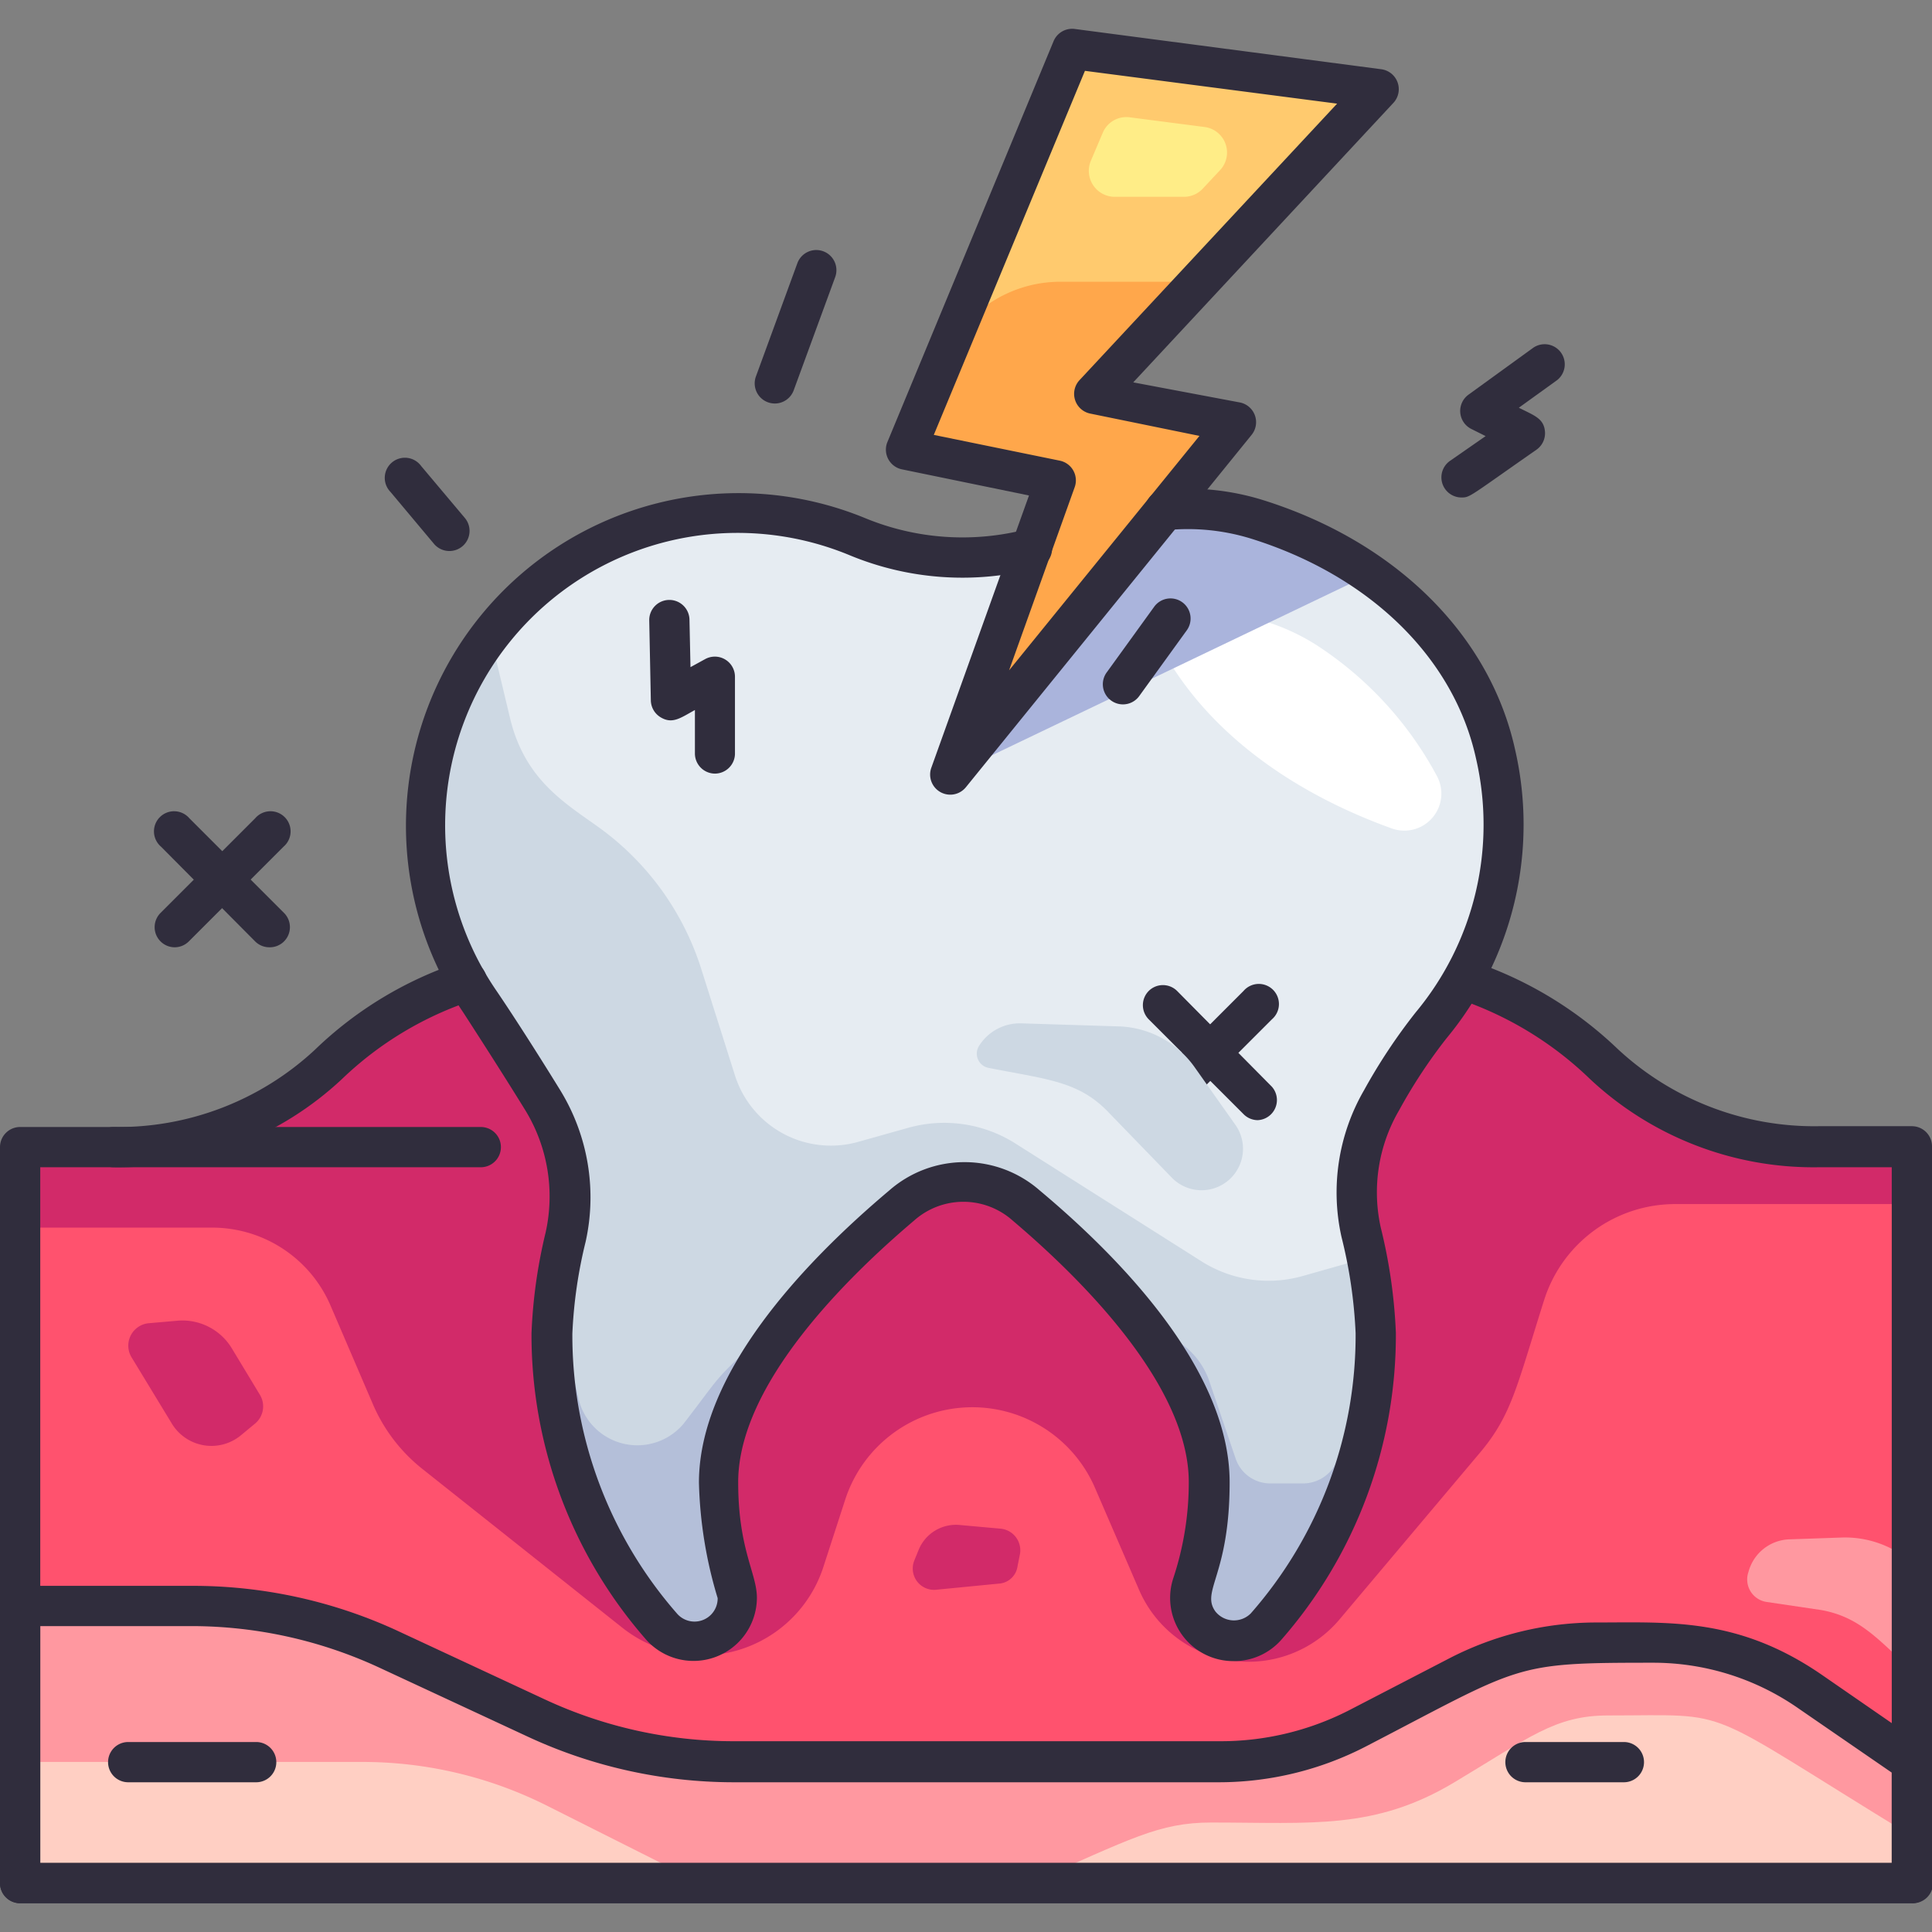<svg viewBox="0 0 96 96" xmlns="http://www.w3.org/2000/svg"><rect x="0" y="0" width="96" height="96" fill="#808080" stroke="none"/><g id="Toothache"><path d="m90.35 57a15.37 15.37 0 0 1 -10.69-4.12 18.18 18.18 0 0 0 -12.66-5.06h-38a18.18 18.18 0 0 0 -12.62 5.07 15.37 15.37 0 0 1 -10.73 4.11h-4.65v36.57h94v-36.57z" fill="#ff526e"/><path d="m82.13 81.62c-3.59 0-6.14-.18-9.72 1.68l-5 2.58a14.89 14.89 0 0 1 -6.86 1.68h-24.12a23.07 23.07 0 0 1 -9.74-2.16l-7.43-3.4a23.09 23.09 0 0 0 -9.74-2.2h-8.52v13.77h94v-6l-5.08-3.51a13.73 13.73 0 0 0 -7.79-2.44z" fill="#ff98a0"/><path d="m95 57v2.83h-11.76a6.83 6.83 0 0 0 -6.51 4.76c-1.36 4.29-1.61 5.71-3.18 7.58l-7 8.31a5.92 5.92 0 0 1 -9.95-1.48l-2.2-5.09a6.64 6.64 0 0 0 -12.4.6l-1.09 3.36a6.35 6.35 0 0 1 -10 3l-9.91-7.87a8.27 8.27 0 0 1 -2.49-3.27l-2.07-4.82a6.4 6.4 0 0 0 -5.9-3.91h-9.54v-4h4.64a15.4 15.4 0 0 0 10.7-4.12 18.18 18.18 0 0 1 12.66-5.06h38a18.18 18.18 0 0 1 12.62 5.07 15.4 15.4 0 0 0 10.74 4.11z" fill="#d22a69"/><path d="m1 87.55h17a20.4 20.4 0 0 1 9.23 2.2l7.58 3.81h-33.81z" fill="#ffcfc3"/><path d="m11.52 67 1.39 2.3a1.11 1.11 0 0 1 -.24 1.44l-.7.58a2.3 2.3 0 0 1 -3.43-.58l-2-3.29a1.12 1.12 0 0 1 .85-1.7l1.38-.12a2.87 2.87 0 0 1 2.75 1.37z" fill="#d22a69"/><path d="m51.19 93.56c5-2.18 6.38-3 9-3 5 0 8.11.38 12.08-2 3.73-2.23 5-3.32 7.63-3.32 6.43 0 4.36-.57 15.11 6v2.3z" fill="#ffcfc3"/><path d="m95 83c-1.67-1.53-2.59-2.66-4.52-3l-2.7-.4a1.13 1.13 0 0 1 -.9-1.49 2.18 2.18 0 0 1 2-1.62l2.61-.09a5.05 5.05 0 0 1 3.51 1.24z" fill="#ff98a0"/><path d="m45.44 77.52.2-.49a2 2 0 0 1 2.09-1.25l2 .18a1.08 1.08 0 0 1 .95 1.27l-.12.6a1 1 0 0 1 -.94.86l-3.07.3a1.06 1.06 0 0 1 -1.11-1.47z" fill="#d22a69"/><path d="m71.19 51a28 28 0 0 0 -2.45 3.71 9.12 9.12 0 0 0 -1 6.58 25.8 25.8 0 0 1 .73 5 22 22 0 0 1 -5.47 14.55 2.15 2.15 0 0 1 -3.62-2.13 15.83 15.83 0 0 0 .82-5.06c0-5.21-5.49-10.7-9.11-13.75a4.67 4.67 0 0 0 -6.18 0c-3.62 3.05-9.1 8.54-9.1 13.75a16.11 16.11 0 0 0 .81 5.06 2.14 2.14 0 0 1 -2 2.83 2.1 2.1 0 0 1 -1.59-.7 22 22 0 0 1 -5.47-14.59 24.3 24.3 0 0 1 .68-4.78 9.22 9.22 0 0 0 -1.14-6.8c-1.12-1.81-2.35-3.72-3.19-5a15.53 15.53 0 0 1 10.9-24.06 15.29 15.29 0 0 1 7.89 1.06 14.09 14.09 0 0 0 11-.2 12.52 12.52 0 0 1 8.78-.66c5.71 1.8 10.59 5.83 11.88 11.65a15.56 15.56 0 0 1 -3.17 13.54z" fill="#e6ecf2"/><path d="m69.2 41.18a1.84 1.84 0 0 0 2.21-2.6 17.72 17.72 0 0 0 -6-6.53 10.49 10.49 0 0 0 -6.89-1.56 1.06 1.06 0 0 0 -.92 1.51c2.46 4.67 7.12 7.58 11.6 9.18z" fill="#fff"/><path d="m68.1 28.52-20.88 10 10.68-13.16a11.4 11.4 0 0 1 4.61.45 20.39 20.39 0 0 1 5.59 2.71z" fill="#aab4dc"/><path d="m53.28 2.43-8.27 19.91 7.45 1.53-5.24 14.61 14.2-17.46-7.05-1.45 14.13-15.17z" fill="#ffca6e"/><path d="m59.74 9.4.88-.94a1.28 1.28 0 0 0 -.77-2.15l-3.71-.48a1.27 1.27 0 0 0 -1.35.78l-.59 1.39a1.29 1.29 0 0 0 1.18 1.78h3.42a1.28 1.28 0 0 0 .94-.38z" fill="#ffed87"/><path d="m59.56 14h-6.87a6.31 6.31 0 0 0 -5.83 3.89l-1.86 4.45 7.45 1.53-5.23 14.61 14.2-17.48-7.05-1.45z" fill="#ffa74b"/><g fill="#302d3d"><path d="m23.89 58h-18.24a1 1 0 1 1 0-2h18.24a1 1 0 1 1 0 2z"/><path d="m12.73 88.56h-6.36a1 1 0 0 1 0-2h6.36a1 1 0 1 1 0 2z"/><path d="m80.69 88.56h-4.89a1 1 0 0 1 0-2h4.89a1 1 0 0 1 0 2z"/><path d="m13.38 47.07a1 1 0 0 1 -.7-.29l-4.68-4.71a1 1 0 1 1 1.41-1.41l4.71 4.71a1 1 0 0 1 -.74 1.7z"/><path d="m8.67 47.07a1 1 0 0 1 -.7-1.7l4.71-4.71a1 1 0 1 1 1.41 1.41l-4.71 4.71a1 1 0 0 1 -.71.29z"/><path d="m62.49 55.66a1 1 0 0 1 -.7-.3l-4.71-4.71a1 1 0 0 1 0-1.41 1 1 0 0 1 1.41 0l4.71 4.76a1 1 0 0 1 -.71 1.66z"/><path d="m57.78 55.66a1 1 0 0 1 -.7-1.71l4.71-4.71a1 1 0 1 1 1.41 1.41l-4.71 4.71a1 1 0 0 1 -.71.3z"/><path d="m55.76 35a1 1 0 0 1 -.76-1.6l2.35-3.25a1 1 0 0 1 1.39-.23 1 1 0 0 1 .23 1.4l-2.35 3.25a1 1 0 0 1 -.86.43z"/><path d="m38.5 20.05a1 1 0 0 1 -.94-1.34l2.06-5.63a1 1 0 0 1 1.88.69l-2.06 5.62a1 1 0 0 1 -.94.66z"/><path d="m22.33 27.38a1 1 0 0 1 -.76-.35l-2.17-2.59a1 1 0 1 1 1.53-1.28l2.17 2.58a1 1 0 0 1 -.77 1.64z"/><path d="m35.53 38.44a1 1 0 0 1 -1-1v-2.16c-.71.39-1.11.71-1.69.37a1 1 0 0 1 -.5-.84l-.08-4a1 1 0 0 1 1-1 1 1 0 0 1 1 1l.05 2.34.73-.4a1 1 0 0 1 1.48.88v3.84a1 1 0 0 1 -.99.97z"/><path d="m72.62 24.72a1 1 0 0 1 -.57-1.82l1.77-1.23-.72-.36a1 1 0 0 1 -.13-1.7l3.23-2.34a1 1 0 0 1 1.17 1.62l-1.9 1.37c.77.39 1.25.53 1.3 1.2a1 1 0 0 1 -.43.89c-3.34 2.33-3.29 2.37-3.72 2.37z"/></g><path d="m49.11 53.06c2.92.58 4.5.65 6 2.24l3.1 3.2a2.06 2.06 0 0 0 3.16-2.63l-2.03-2.87a4.8 4.8 0 0 0 -3.78-2l-4.8-.15a2.39 2.39 0 0 0 -2.13 1.15.72.72 0 0 0 .48 1.06z" fill="#cdd8e3"/><path d="m68.38 66.21a22 22 0 0 1 -5.47 14.6 2.1 2.1 0 0 1 -1.59.7 2.14 2.14 0 0 1 -2-2.83 16.11 16.11 0 0 0 .81-5.06c0-5.08-5.22-10.5-9.11-13.76a4.7 4.7 0 0 0 -6.19 0c-3.89 3.29-9.09 8.69-9.09 13.76a16.11 16.11 0 0 0 .81 5.06 2.14 2.14 0 0 1 -2 2.83 2.09 2.09 0 0 1 -1.59-.7 21.62 21.62 0 0 1 -5.34-16.27c0-.35.36-2.25.55-3.1a9.18 9.18 0 0 0 -1.17-6.8c-1.12-1.82-2.35-3.73-3.18-5a15.55 15.55 0 0 1 .52-18.16l1 4.19c.73 3.06 2.71 4.22 4.4 5.43a13.79 13.79 0 0 1 5.09 7l1.7 5.37a5 5 0 0 0 6.07 3.28l2.53-.71a6.61 6.61 0 0 1 5.31.77l9.27 5.87a6.23 6.23 0 0 0 5 .73l3.28-.93a20.81 20.81 0 0 1 .39 3.73z" fill="#cdd8e3"/><path d="m40.87 63.6c-2.7 2.92-5.15 6.53-5.15 10a16.11 16.11 0 0 0 .81 5.06 2.14 2.14 0 0 1 -2 2.83 2.1 2.1 0 0 1 -1.59-.7 21.62 21.62 0 0 1 -5.34-16.27l1.17 5.07a3 3 0 0 0 5.2 1.15c2.49-3.22.86-1.52 6.9-7.14z" fill="#b4bfd9"/><path d="m68.36 67a21.91 21.91 0 0 1 -5.45 13.86 2.1 2.1 0 0 1 -1.59.7 2.14 2.14 0 0 1 -2-2.83 16.11 16.11 0 0 0 .81-5.06c0-3.18-2-6.45-4.44-9.22l3.13 2.41a3.76 3.76 0 0 1 1.27 1.77l1.31 3.85a1.81 1.81 0 0 0 1.72 1.23h1.63a1.83 1.83 0 0 0 1.54-.84c1.3-2.12.83-.93 2.07-5.87z" fill="#b4bfd9"/><path d="m95 94.57h-94a1 1 0 0 1 -1-1v-36.57a1 1 0 0 1 1-1h4.65a14.33 14.33 0 0 0 10-3.84 18.89 18.89 0 0 1 7.23-4.36 1 1 0 0 1 .63 1.9 17.08 17.08 0 0 0 -6.51 3.91 16.25 16.25 0 0 1 -11.35 4.39h-3.65v34.57h92v-34.57h-3.65a16.25 16.25 0 0 1 -11.35-4.39 17.33 17.33 0 0 0 -6.62-4 1 1 0 0 1 .62-1.9 19.24 19.24 0 0 1 7.38 4.41 14.33 14.33 0 0 0 10 3.84h4.62a1 1 0 0 1 1 1v36.61a1 1 0 0 1 -1 1z" fill="#302d3d"/><path d="m95 94.57h-94a1 1 0 0 1 -1-1v-13.77a1 1 0 0 1 1-1h8.52a24.23 24.23 0 0 1 10.16 2.2l7.43 3.46a22.22 22.22 0 0 0 9.32 2.06h24.14a14 14 0 0 0 6.43-1.52l5-2.59a15.93 15.93 0 0 1 7.32-1.79c3.64 0 7.06-.26 11.22 2.61l5.08 3.51a1 1 0 0 1 .43.82v6a1 1 0 0 1 -1.05 1.01zm-93-2h92v-4.49l-4.65-3.2a12.6 12.6 0 0 0 -7.22-2.26c-7 0-6.43.1-14.24 4.15a15.93 15.93 0 0 1 -7.32 1.79h-24.14a24.32 24.32 0 0 1 -10.17-2.25l-7.42-3.45a22.22 22.22 0 0 0 -9.32-2.06h-7.52z" fill="#302d3d"/><path d="m61.31 82.54a3.14 3.14 0 0 1 -3-4.15 15.13 15.13 0 0 0 .76-4.74c0-4.87-5.48-10.23-8.75-13a3.68 3.68 0 0 0 -4.9 0c-3.26 2.76-8.74 8.1-8.74 13 0 3.34.93 4.53.93 5.74a3.15 3.15 0 0 1 -5.48 2.11 23 23 0 0 1 -5.72-15.25 25.44 25.44 0 0 1 .7-5 8.21 8.21 0 0 0 -1-6.07c-1.11-1.8-2.32-3.68-3.11-4.9a16.53 16.53 0 0 1 20-24.53 12.68 12.68 0 0 0 8 .55 1 1 0 1 1 .48 1.94 14.63 14.63 0 0 1 -9.26-.65 14.53 14.53 0 0 0 -17.6 21.57c.84 1.23 2.07 3.15 3.21 5a10.18 10.18 0 0 1 1.27 7.54 23.14 23.14 0 0 0 -.66 4.57 21 21 0 0 0 5.22 13.93 1.15 1.15 0 0 0 2-.79 21.48 21.48 0 0 1 -.93-5.74c0-5.41 5.14-10.88 9.46-14.52a5.67 5.67 0 0 1 7.47 0c4.34 3.63 9.44 9.1 9.44 14.5 0 4.64-1.44 5.39-.71 6.42a1.18 1.18 0 0 0 1.76.1 20.94 20.94 0 0 0 5.21-13.92 23.77 23.77 0 0 0 -.7-4.78 10.14 10.14 0 0 1 1.12-7.3 28.23 28.23 0 0 1 2.56-3.86 14.58 14.58 0 0 0 3-12.63c-1.1-5-5.28-9.08-11.19-10.92a10.64 10.64 0 0 0 -4.15-.42 1 1 0 0 1 -.2-2 12.6 12.6 0 0 1 4.93.5c6.6 2.06 11.29 6.69 12.55 12.39a16.64 16.64 0 0 1 -3.41 14.37 26.06 26.06 0 0 0 -2.35 3.57 8.08 8.08 0 0 0 -.91 5.83 26.18 26.18 0 0 1 .75 5.22 23 23 0 0 1 -5.71 15.28 3.13 3.13 0 0 1 -2.34 1.04z" fill="#302d3d"/><path d="m46.28 38.14 4.85-13.52-6.32-1.3a1 1 0 0 1 -.73-1.32l8.27-19.95a1 1 0 0 1 1.06-.61l15.22 2a1 1 0 0 1 .6 1.68l-12.92 13.88 5.31 1a1 1 0 0 1 .57 1.61l-14.19 17.5a1 1 0 0 1 -1.72-.97zm.12-16.53 6.26 1.28a1 1 0 0 1 .74 1.32l-3.26 9.1 9.46-11.65-5.43-1.11a1 1 0 0 1 -.53-1.66l12.8-13.74-12.53-1.63z" fill="#302d3d"/></g></svg>